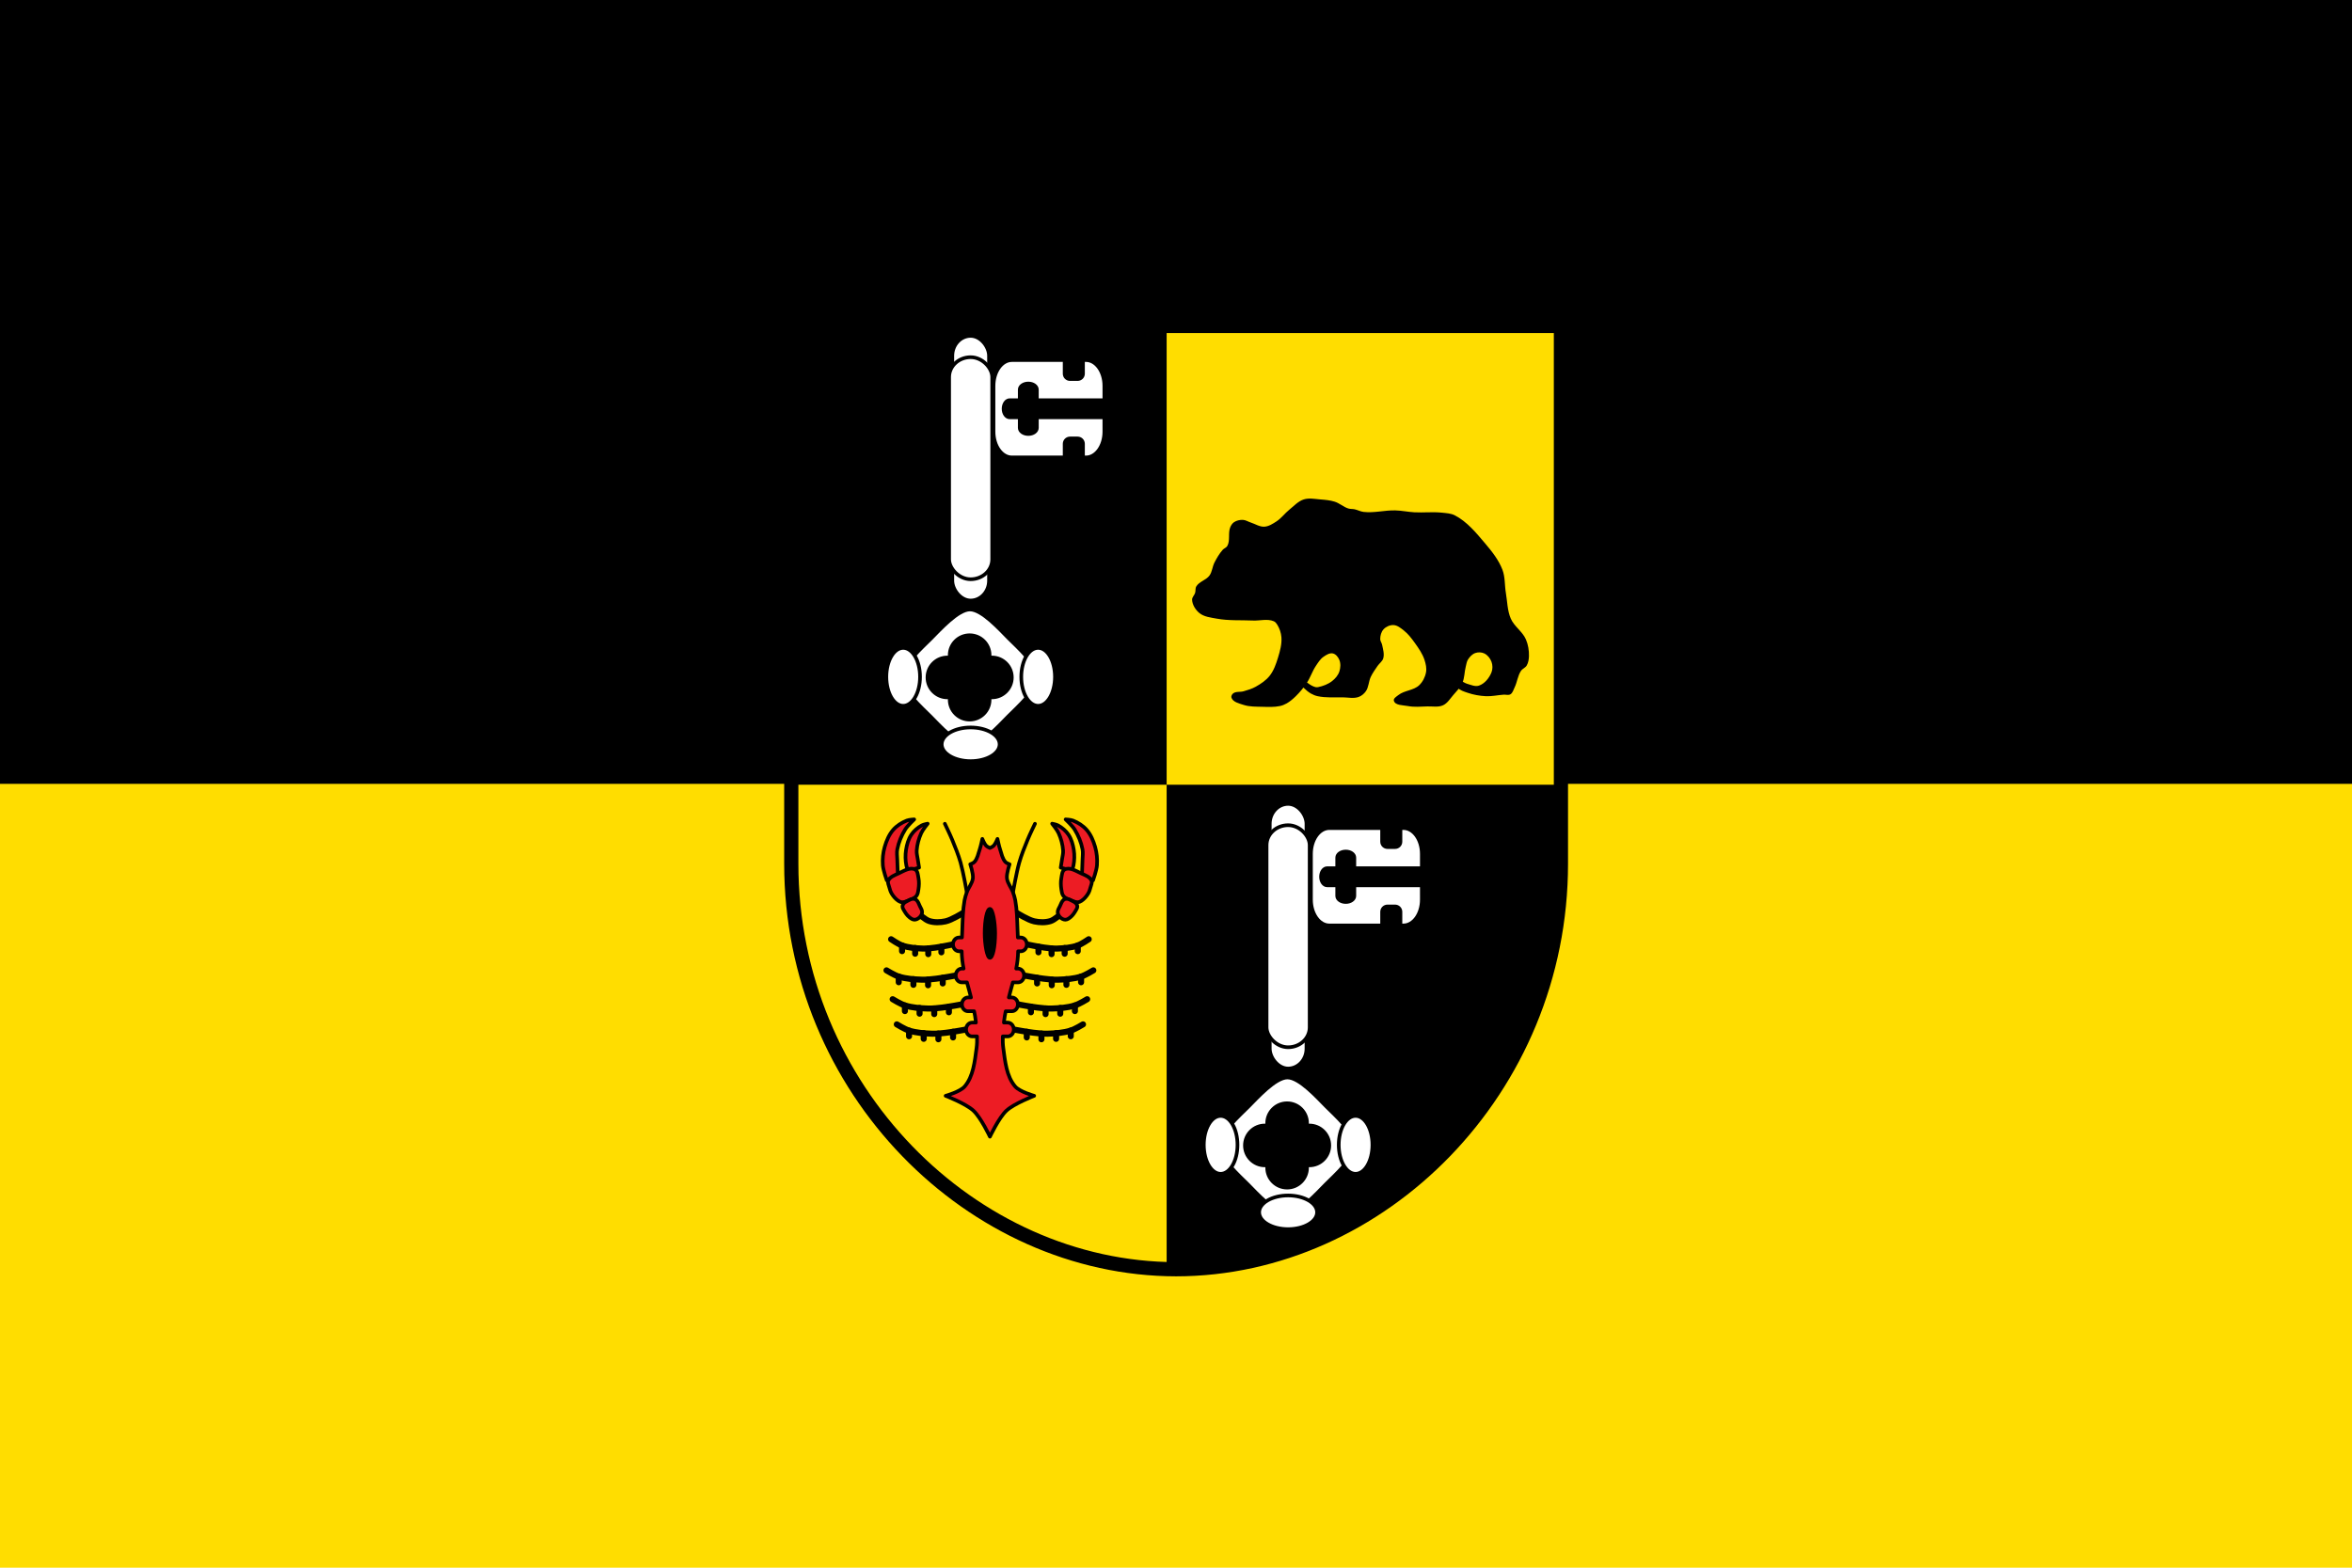 <?xml version="1.0" encoding="UTF-8" standalone="no"?>
<svg
   inkscape:version="1.1.1 (3bf5ae0d25, 2021-09-20)"
   sodipodi:docname="Flag Bernkastel-Kues.svg"
   id="svg2130"
   version="1.1"
   viewBox="0 0 600 400"
   height="400"
   width="600"
   xmlns:inkscape="http://www.inkscape.org/namespaces/inkscape"
   xmlns:sodipodi="http://sodipodi.sourceforge.net/DTD/sodipodi-0.dtd"
   xmlns:xlink="http://www.w3.org/1999/xlink"
   xmlns="http://www.w3.org/2000/svg"
   xmlns:svg="http://www.w3.org/2000/svg">
  <defs
     id="defs2124" />
  <sodipodi:namedview
     inkscape:pagecheckerboard="false"
     fit-margin-bottom="0"
     fit-margin-right="0"
     fit-margin-left="0"
     fit-margin-top="0"
     lock-margins="true"
     units="px"
     inkscape:snap-smooth-nodes="true"
     inkscape:snap-object-midpoints="true"
     inkscape:window-maximized="1"
     inkscape:window-y="-11"
     inkscape:window-x="-11"
     inkscape:window-height="1506"
     inkscape:window-width="2560"
     showgrid="false"
     inkscape:document-rotation="0"
     inkscape:current-layer="layer1"
     inkscape:document-units="px"
     inkscape:cy="200"
     inkscape:cx="300"
     inkscape:zoom="1.5"
     inkscape:pageshadow="2"
     inkscape:pageopacity="0"
     borderopacity="1.0"
     bordercolor="#666666"
     pagecolor="#333333"
     id="base"
     showguides="true"
     inkscape:guide-bbox="true"
     inkscape:snap-intersection-paths="true"
     inkscape:object-paths="true"
     inkscape:snap-grids="false"
     inkscape:snap-global="true"
     inkscape:lockguides="false"
     guidecolor="#00ffff"
     guideopacity="0.498"
     inkscape:snap-midpoints="true" />
  <g
     id="layer1"
     inkscape:groupmode="layer"
     inkscape:label="bernkastel-kues"
     transform="translate(265.702,-16.505)">
    <g
       id="g3274"
       inkscape:label="flag">
      <g
         id="g3204"
         inkscape:label="flag-0">
        <rect
           style="fill:#ffdd00;stroke:none;stroke-width:3;stroke-linecap:round;stroke-linejoin:round"
           id="rect3004"
           width="600"
           height="400"
           x="-265.702"
           y="16.505"
           inkscape:label="flag-y" />
        <rect
           style="fill:#000000;stroke:none;stroke-width:3;stroke-linecap:round;stroke-linejoin:round"
           id="rect3072"
           width="600"
           height="200"
           x="-265.702"
           y="16.505"
           inkscape:label="flag-s" />
      </g>
      <g
         id="g958"
         inkscape:label="coa"
         transform="matrix(1.167,0,0,1.167,-53.474,91.365)">
        <path
           style="fill:#ffdd00;fill-opacity:1;fill-rule:evenodd;stroke:none;stroke-width:3.104;stroke-opacity:1"
           inkscape:connector-curvature="0"
           d="m 159.356,7.119 10e-6,117.581 c -1.862,49.459 -39.505,88.631 -84.121,88.658 -44.576,-0.061 -84.121,-39.246 -84.121,-88.658 L -8.886,7.119 H 75.233 Z"
           id="path10563-0-6-7-4-0"
           sodipodi:nodetypes="ccccccc" />
        <path
           style="fill:#000000;fill-opacity:1;stroke:none;stroke-width:3;stroke-linecap:round;stroke-linejoin:round;stroke-miterlimit:4;stroke-dasharray:none;stroke-opacity:1"
           d="M 5.91,5.867 5.91,384.369 H 315.527 V 5.867 Z M 315.527,384.369 v 400.85 c 2.765,0.084 5.539,0.131 8.32,0.135 168.626,-0.105 317.936,-148.331 317.936,-335.088 l 10e-5,-65.896 z"
           transform="matrix(0.265,0,0,0.265,-10.449,5.567)"
           id="rect15882-6"
           sodipodi:nodetypes="ccccccccccc" />
        <path
           style="fill:#000000;stroke:none;stroke-width:0.265px;stroke-linecap:butt;stroke-linejoin:miter;stroke-opacity:1"
           d="m 114.222,47.199 c -0.435,-0.09 -0.898,-0.037 -1.324,-0.165 -1.062,-0.322 -1.921,-1.15 -2.978,-1.489 -1.01,-0.324 -2.086,-0.413 -3.144,-0.496 -1.21,-0.095 -2.484,-0.369 -3.64,0 -1.225,0.391 -2.143,1.427 -3.144,2.234 -0.988,0.796 -1.749,1.874 -2.813,2.565 -0.808,0.525 -1.686,1.103 -2.648,1.158 -1.036,0.06 -1.99,-0.594 -2.978,-0.91 -0.582,-0.186 -1.127,-0.559 -1.737,-0.579 -0.655,-0.022 -1.356,0.134 -1.903,0.496 -0.377,0.25 -0.648,0.66 -0.827,1.076 -0.553,1.282 0.029,2.923 -0.662,4.137 -0.213,0.374 -0.707,0.505 -0.993,0.827 -0.741,0.836 -1.315,1.817 -1.82,2.813 -0.454,0.895 -0.491,1.997 -1.076,2.813 -0.73,1.019 -2.266,1.316 -2.896,2.399 -0.239,0.412 -0.109,0.951 -0.248,1.407 -0.159,0.52 -0.683,0.946 -0.662,1.489 0.043,1.097 0.728,2.193 1.572,2.896 1.025,0.854 2.494,0.997 3.806,1.241 2.607,0.484 5.294,0.297 7.943,0.414 1.516,0.067 3.159,-0.441 4.55,0.165 0.322,0.14 0.56,0.446 0.745,0.745 0.504,0.816 0.835,1.774 0.91,2.73 0.118,1.505 -0.302,3.024 -0.745,4.468 -0.427,1.392 -0.918,2.828 -1.82,3.971 -0.803,1.018 -1.931,1.764 -3.061,2.399 -0.822,0.462 -1.743,0.728 -2.648,0.993 -0.758,0.222 -1.721,-0.022 -2.317,0.496 -0.243,0.212 -0.44,0.606 -0.331,0.91 0.347,0.969 1.68,1.251 2.657,1.572 1.314,0.431 2.745,0.375 4.127,0.414 1.269,0.036 2.563,0.096 3.806,-0.165 0.521,-0.11 1.027,-0.314 1.489,-0.579 0.732,-0.42 1.382,-0.982 1.986,-1.572 0.896,-0.876 1.701,-1.855 2.399,-2.896 0.784,-1.168 1.2,-2.556 1.986,-3.723 0.481,-0.715 0.949,-1.492 1.655,-1.986 0.6,-0.42 1.353,-0.904 2.068,-0.745 0.647,0.145 1.153,0.794 1.407,1.407 0.327,0.79 0.273,1.755 0,2.565 -0.276,0.821 -0.89,1.534 -1.572,2.068 -0.875,0.686 -1.973,1.098 -3.061,1.324 -0.189,0.039 -0.39,0.037 -0.579,0 -0.292,-0.056 -0.555,-0.212 -0.827,-0.331 -0.588,-0.257 -1.109,-0.957 -1.737,-0.827 -0.287,0.059 -0.579,0.369 -0.579,0.662 0,0.293 0.367,0.46 0.579,0.662 0.484,0.46 0.992,0.91 1.572,1.241 0.462,0.264 0.968,0.469 1.489,0.579 1.783,0.377 3.639,0.229 5.461,0.248 1.159,0.013 2.385,0.31 3.475,-0.083 0.628,-0.226 1.186,-0.696 1.572,-1.241 0.64,-0.904 0.601,-2.143 1.076,-3.144 0.403,-0.851 0.958,-1.622 1.489,-2.399 0.389,-0.569 1.05,-0.992 1.241,-1.655 0.276,-0.957 -0.048,-2.003 -0.248,-2.978 -0.088,-0.427 -0.416,-0.805 -0.414,-1.241 0.004,-0.759 0.226,-1.597 0.745,-2.151 0.532,-0.569 1.373,-0.94 2.151,-0.91 0.838,0.033 1.573,0.642 2.234,1.158 0.986,0.77 1.756,1.795 2.482,2.813 0.811,1.136 1.631,2.315 2.068,3.64 0.287,0.871 0.498,1.829 0.331,2.73 -0.193,1.043 -0.722,2.08 -1.489,2.813 -1.213,1.159 -3.236,1.109 -4.55,2.151 -0.414,0.328 -1.127,0.731 -0.987,1.241 0.289,1.05 1.986,0.952 3.055,1.158 1.408,0.272 2.868,0.121 4.302,0.083 1.133,-0.03 2.361,0.224 3.392,-0.248 0.958,-0.438 1.544,-1.438 2.234,-2.234 0.723,-0.833 1.531,-1.643 1.986,-2.648 0.499,-1.104 0.438,-2.386 0.745,-3.558 0.139,-0.532 0.198,-1.11 0.496,-1.572 0.381,-0.591 0.91,-1.169 1.572,-1.407 0.624,-0.223 1.389,-0.205 1.986,0.083 0.722,0.349 1.292,1.069 1.572,1.82 0.269,0.724 0.285,1.599 0,2.317 -0.49,1.233 -1.475,2.466 -2.73,2.896 -0.845,0.289 -1.787,-0.173 -2.648,-0.414 -0.488,-0.137 -0.901,-0.538 -1.407,-0.579 -0.367,-0.03 -0.899,-0.075 -1.076,0.248 -0.197,0.36 0.144,0.849 0.414,1.158 0.552,0.632 1.441,0.885 2.234,1.158 1.273,0.439 2.626,0.677 3.971,0.745 1.299,0.065 2.591,-0.24 3.889,-0.331 0.496,-0.035 1.063,0.172 1.489,-0.083 0.499,-0.299 0.653,-0.968 0.91,-1.489 0.576,-1.166 0.678,-2.563 1.407,-3.64 0.317,-0.469 0.956,-0.669 1.241,-1.158 0.357,-0.613 0.477,-1.36 0.496,-2.068 0.034,-1.233 -0.177,-2.506 -0.662,-3.64 -0.738,-1.724 -2.564,-2.83 -3.309,-4.55 -0.759,-1.752 -0.757,-3.744 -1.076,-5.626 -0.284,-1.677 -0.139,-3.458 -0.745,-5.047 -0.822,-2.159 -2.313,-4.029 -3.806,-5.792 -1.943,-2.293 -3.946,-4.749 -6.619,-6.122 -0.851,-0.438 -1.861,-0.476 -2.813,-0.579 -2.002,-0.218 -4.03,0.031 -6.04,-0.083 -1.384,-0.079 -2.751,-0.378 -4.137,-0.414 -2.318,-0.06 -4.647,0.604 -6.95,0.331 -0.685,-0.081 -1.31,-0.439 -1.986,-0.579 z"
           id="path930"
           inkscape:connector-curvature="0"
           sodipodi:nodetypes="aaaaaaaaaaaaaaaaaaaaaaaaaaaaaaaaaaaaaaaaaaaaaaaaaaaaaaaaaaaaaaaaaaaaaaaaaaaaaaaaaaaaaaaaaaaaaaaaaaaaaaa" />
        <g
           id="g2329"
           inkscape:label="keys">
          <g
             id="g1090"
             transform="translate(250.394,100.625)"
             inkscape:label="key-l">
            <path
               sodipodi:nodetypes="sscssssssccccccccccccccccc"
               inkscape:connector-curvature="0"
               id="path947"
               transform="matrix(0.265,0,0,0.265,-10.449,5.567)"
               d="m -529.756,246.193 c -10.015,0.04 -25.097,16.974 -32.207,24.084 -7.11,7.11 -24.042,22.192 -24.082,32.207 -0.04,10.015 16.769,24.962 23.822,32.016 7.053,7.053 22,23.863 32.016,23.822 10.015,-0.04 25.097,-16.972 32.207,-24.082 7.11,-7.11 24.044,-22.192 24.084,-32.207 0.04,-10.015 -16.771,-24.962 -23.824,-32.016 -7.053,-7.053 -22,-23.865 -32.016,-23.824 z m -0.225,21.266 c 9.086,10e-6 16.451,7.365 16.451,16.451 -0.007,0.683 -0.057,1.364 -0.148,2.041 0.679,-0.091 1.362,-0.139 2.047,-0.145 9.086,10e-4 16.45,7.367 16.449,16.453 -10e-4,9.084 -7.365,16.448 -16.449,16.449 -0.683,-0.006 -1.364,-0.055 -2.041,-0.146 0.09,0.678 0.138,1.361 0.143,2.045 -10e-6,9.086 -7.365,16.451 -16.451,16.451 -9.086,-10e-6 -16.451,-7.365 -16.451,-16.451 0.007,-0.683 0.057,-1.364 0.148,-2.041 -0.679,0.09 -1.362,0.138 -2.047,0.143 -9.084,-10e-4 -16.448,-7.365 -16.449,-16.449 -10e-4,-9.086 7.363,-16.452 16.449,-16.453 0.683,0.007 1.364,0.057 2.041,0.148 -0.09,-0.678 -0.138,-1.361 -0.143,-2.045 10e-6,-9.086 7.365,-16.451 16.451,-16.451 z"
               style="fill:#ffffff;fill-opacity:1;stroke:#000000;stroke-width:3;stroke-linecap:round;stroke-linejoin:round;stroke-miterlimit:4;stroke-dasharray:none;stroke-opacity:1" />
            <path
               sodipodi:nodetypes="ccccccccccccccc"
               inkscape:connector-curvature="0"
               id="path958"
               d="m -165.421,79.21 c -2.033,-1.88e-4 -3.682,2.834 -3.682,6.329 -1e-5,3.496 1.648,6.33 3.682,6.329 2.033,-3.05e-4 3.681,-2.834 3.681,-6.329 1e-5,-3.495 -1.648,-6.329 -3.681,-6.329 z m 29.495,0 c -2.033,-1.88e-4 -3.682,2.834 -3.682,6.329 -1e-5,3.496 1.648,6.33 3.682,6.329 2.033,-3.05e-4 3.681,-2.834 3.681,-6.329 10e-6,-3.495 -1.648,-6.329 -3.681,-6.329 z m -14.748,17.395 c -3.496,-8e-6 -6.33,1.648 -6.329,3.682 3.1e-4,2.033 2.834,3.681 6.329,3.681 3.495,10e-6 6.329,-1.648 6.329,-3.681 1.8e-4,-2.033 -2.834,-3.682 -6.329,-3.682 z"
               style="fill:#ffffff;fill-opacity:1;stroke:#000000;stroke-width:0.794;stroke-linecap:round;stroke-linejoin:round;stroke-miterlimit:4;stroke-dasharray:none;stroke-opacity:1" />
            <rect
               ry="4.345"
               rx="12.988"
               y="10.994"
               x="-154.683"
               height="57.857"
               width="8.018"
               id="rect1027"
               style="fill:#ffffff;fill-opacity:1;stroke:#000000;stroke-width:0.794;stroke-linecap:round;stroke-linejoin:round;stroke-miterlimit:4;stroke-dasharray:none;stroke-opacity:1" />
            <rect
               ry="4.345"
               rx="12.988"
               y="15.65"
               x="-155.378"
               height="48.546"
               width="9.41"
               id="rect1027-5"
               style="fill:#ffffff;fill-opacity:1;stroke:#000000;stroke-width:0.794;stroke-linecap:round;stroke-linejoin:round;stroke-miterlimit:4;stroke-dasharray:none;stroke-opacity:1" />
            <path
               id="rect1044"
               transform="matrix(0.265,0,0,0.265,-10.449,5.567)"
               d="m -495.143,40.441 c -8.395,0 -15.152,9.478 -15.152,21.25 v 37.797 c 0,11.772 6.758,21.25 15.152,21.25 h 43.502 v -11.227 c 0,-2.465 1.984,-4.449 4.449,-4.449 h 6.271 c 2.465,0 4.449,1.984 4.449,4.449 v 11.227 h 2.443 c 8.395,0 15.152,-9.478 15.152,-21.25 V 87.668 h -55.639 v 8.715 c 0,2.792 -3.158,5.039 -7.08,5.039 -3.922,0 -7.078,-2.247 -7.078,-5.039 v -8.715 h -8.291 c -2.792,0 -5.039,-3.156 -5.039,-7.078 0,-3.922 2.247,-7.078 5.039,-7.078 h 8.291 v -8.715 c 0,-2.792 3.156,-5.039 7.078,-5.039 3.922,0 7.08,2.247 7.08,5.039 v 8.715 H -418.875 V 61.691 c 0,-11.772 -6.758,-21.25 -15.152,-21.25 h -2.443 v 11.225 c 0,2.465 -1.984,4.449 -4.449,4.449 h -6.271 c -2.465,0 -4.449,-1.984 -4.449,-4.449 v -11.225 z"
               style="fill:#ffffff;fill-opacity:1;stroke:#000000;stroke-width:3;stroke-linecap:round;stroke-linejoin:round;stroke-miterlimit:4;stroke-dasharray:none;stroke-opacity:1"
               inkscape:connector-curvature="0" />
          </g>
          <use
             x="0"
             y="0"
             xlink:href="#g1090"
             id="use2240"
             width="100%"
             height="100%"
             transform="translate(-69.395,-102.325)"
             inkscape:label="key-r" />
        </g>
        <path
           style="fill:none;fill-rule:evenodd;stroke:#000000;stroke-width:3.104;stroke-opacity:1"
           inkscape:connector-curvature="0"
           d="m 159.356,7.119 10e-6,117.581 c -10e-6,49.413 -39.505,88.631 -84.121,88.658 -44.576,-0.061 -84.121,-39.246 -84.121,-88.658 L -8.886,7.119 H 75.233 Z"
           id="path10563-0-6-7-4"
           sodipodi:nodetypes="ccccccc" />
        <path
           style="fill:none;stroke:#000000;stroke-width:1.323;stroke-linecap:round;stroke-linejoin:miter;stroke-miterlimit:4;stroke-dasharray:none;stroke-opacity:1"
           d="m 28.41,155.444 c 0,0 -2.854,0.535 -4.295,0.702 -1.03,0.119 -2.067,0.246 -3.104,0.213 -1.701,-0.056 -3.435,-0.174 -5.06,-0.68 -0.956,-0.298 -2.679,-1.361 -2.679,-1.361"
           id="path1144"
           inkscape:connector-curvature="0"
           sodipodi:nodetypes="caaac" />
        <path
           style="fill:none;stroke:#000000;stroke-width:1.323;stroke-linecap:round;stroke-linejoin:miter;stroke-miterlimit:4;stroke-dasharray:none;stroke-opacity:1"
           d="m 15.952,155.678 v 1.24"
           id="path1146"
           inkscape:connector-curvature="0" />
        <path
           style="fill:none;stroke:#000000;stroke-width:1.323;stroke-linecap:round;stroke-linejoin:miter;stroke-miterlimit:4;stroke-dasharray:none;stroke-opacity:1"
           d="m 19.157,156.243 v 1.24"
           id="path1146-4"
           inkscape:connector-curvature="0" />
        <path
           style="fill:none;stroke:#000000;stroke-width:1.323;stroke-linecap:round;stroke-linejoin:miter;stroke-miterlimit:4;stroke-dasharray:none;stroke-opacity:1"
           d="m 22.363,156.336 v 1.24"
           id="path1146-0"
           inkscape:connector-curvature="0" />
        <path
           style="fill:none;stroke:#000000;stroke-width:1.323;stroke-linecap:round;stroke-linejoin:miter;stroke-miterlimit:4;stroke-dasharray:none;stroke-opacity:1"
           d="m 25.568,155.939 v 1.24"
           id="path1146-7"
           inkscape:connector-curvature="0" />
        <path
           style="fill:none;stroke:#000000;stroke-width:1.323;stroke-linecap:round;stroke-linejoin:miter;stroke-miterlimit:4;stroke-dasharray:none;stroke-opacity:1"
           d="m 29.317,160.944 c 0,0 -2.854,0.535 -4.295,0.702 -1.03,0.119 -2.067,0.246 -3.104,0.213 -1.701,-0.056 -3.435,-0.174 -5.06,-0.68 -0.956,-0.298 -2.679,-1.361 -2.679,-1.361"
           id="path1144-8"
           inkscape:connector-curvature="0"
           sodipodi:nodetypes="caaac" />
        <path
           style="fill:none;stroke:#000000;stroke-width:1.323;stroke-linecap:round;stroke-linejoin:miter;stroke-miterlimit:4;stroke-dasharray:none;stroke-opacity:1"
           d="m 16.859,161.178 v 1.24"
           id="path1146-1"
           inkscape:connector-curvature="0" />
        <path
           style="fill:none;stroke:#000000;stroke-width:1.323;stroke-linecap:round;stroke-linejoin:miter;stroke-miterlimit:4;stroke-dasharray:none;stroke-opacity:1"
           d="m 20.064,161.742 v 1.24"
           id="path1146-4-3"
           inkscape:connector-curvature="0" />
        <path
           style="fill:none;stroke:#000000;stroke-width:1.323;stroke-linecap:round;stroke-linejoin:miter;stroke-miterlimit:4;stroke-dasharray:none;stroke-opacity:1"
           d="m 23.27,161.836 v 1.24"
           id="path1146-0-8"
           inkscape:connector-curvature="0" />
        <path
           style="fill:none;stroke:#000000;stroke-width:1.323;stroke-linecap:round;stroke-linejoin:miter;stroke-miterlimit:4;stroke-dasharray:none;stroke-opacity:1"
           d="m 26.475,161.438 v 1.24"
           id="path1146-7-2"
           inkscape:connector-curvature="0" />
        <path
           style="fill:none;stroke:#000000;stroke-width:1.323;stroke-linecap:round;stroke-linejoin:miter;stroke-miterlimit:4;stroke-dasharray:none;stroke-opacity:1"
           d="m 27.061,149.136 c 0,0 -2.854,0.535 -4.295,0.702 -1.03,0.119 -2.067,0.246 -3.104,0.213 -1.701,-0.056 -3.435,-0.174 -5.06,-0.68 -0.956,-0.298 -2.679,-1.361 -2.679,-1.361"
           id="path1144-5"
           inkscape:connector-curvature="0"
           sodipodi:nodetypes="caaac" />
        <path
           style="fill:none;stroke:#000000;stroke-width:1.323;stroke-linecap:round;stroke-linejoin:miter;stroke-miterlimit:4;stroke-dasharray:none;stroke-opacity:1"
           d="m 14.602,149.37 v 1.24"
           id="path1146-9"
           inkscape:connector-curvature="0" />
        <path
           style="fill:none;stroke:#000000;stroke-width:1.323;stroke-linecap:round;stroke-linejoin:miter;stroke-miterlimit:4;stroke-dasharray:none;stroke-opacity:1"
           d="m 17.808,149.935 v 1.24"
           id="path1146-4-0"
           inkscape:connector-curvature="0" />
        <path
           style="fill:none;stroke:#000000;stroke-width:1.323;stroke-linecap:round;stroke-linejoin:miter;stroke-miterlimit:4;stroke-dasharray:none;stroke-opacity:1"
           d="m 21.013,150.028 v 1.24"
           id="path1146-0-5"
           inkscape:connector-curvature="0" />
        <path
           style="fill:none;stroke:#000000;stroke-width:1.323;stroke-linecap:round;stroke-linejoin:miter;stroke-miterlimit:4;stroke-dasharray:none;stroke-opacity:1"
           d="m 24.219,149.631 v 1.24"
           id="path1146-7-1"
           inkscape:connector-curvature="0" />
        <path
           style="fill:none;stroke:#000000;stroke-width:1.323;stroke-linecap:round;stroke-linejoin:miter;stroke-miterlimit:4;stroke-dasharray:none;stroke-opacity:1"
           d="m 26.461,142.333 c 0,0 -2.55,0.535 -3.838,0.702 -0.921,0.119 -1.848,0.246 -2.774,0.213 -1.52,-0.056 -3.07,-0.174 -4.522,-0.68 -0.855,-0.298 -2.394,-1.361 -2.394,-1.361"
           id="path1144-3"
           inkscape:connector-curvature="0"
           sodipodi:nodetypes="caaac" />
        <path
           style="fill:none;stroke:#000000;stroke-width:1.323;stroke-linecap:round;stroke-linejoin:miter;stroke-miterlimit:4;stroke-dasharray:none;stroke-opacity:1"
           d="m 15.327,142.567 v 1.24"
           id="path1146-3"
           inkscape:connector-curvature="0" />
        <path
           style="fill:none;stroke:#000000;stroke-width:1.323;stroke-linecap:round;stroke-linejoin:miter;stroke-miterlimit:4;stroke-dasharray:none;stroke-opacity:1"
           d="m 18.192,143.131 v 1.24"
           id="path1146-4-2"
           inkscape:connector-curvature="0" />
        <path
           style="fill:none;stroke:#000000;stroke-width:1.323;stroke-linecap:round;stroke-linejoin:miter;stroke-miterlimit:4;stroke-dasharray:none;stroke-opacity:1"
           d="m 21.056,143.225 v 1.24"
           id="path1146-0-6"
           inkscape:connector-curvature="0" />
        <path
           style="fill:none;stroke:#000000;stroke-width:1.323;stroke-linecap:round;stroke-linejoin:miter;stroke-miterlimit:4;stroke-dasharray:none;stroke-opacity:1"
           d="m 23.921,142.827 v 1.24"
           id="path1146-7-0"
           inkscape:connector-curvature="0" />
        <path
           style="fill:none;stroke:#000000;stroke-width:1.323;stroke-linecap:round;stroke-linejoin:miter;stroke-miterlimit:4;stroke-dasharray:none;stroke-opacity:1"
           d="m 40.655,155.444 c 0,0 2.854,0.535 4.295,0.702 1.03,0.119 2.067,0.246 3.104,0.213 1.701,-0.056 3.435,-0.174 5.06,-0.68 0.956,-0.298 2.679,-1.361 2.679,-1.361"
           id="path1144-9"
           inkscape:connector-curvature="0"
           sodipodi:nodetypes="caaac" />
        <path
           style="fill:none;stroke:#000000;stroke-width:1.323;stroke-linecap:round;stroke-linejoin:miter;stroke-miterlimit:4;stroke-dasharray:none;stroke-opacity:1"
           d="m 53.114,155.678 v 1.24"
           id="path1146-36"
           inkscape:connector-curvature="0" />
        <path
           style="fill:none;stroke:#000000;stroke-width:1.323;stroke-linecap:round;stroke-linejoin:miter;stroke-miterlimit:4;stroke-dasharray:none;stroke-opacity:1"
           d="m 49.908,156.243 v 1.24"
           id="path1146-4-6"
           inkscape:connector-curvature="0" />
        <path
           style="fill:none;stroke:#000000;stroke-width:1.323;stroke-linecap:round;stroke-linejoin:miter;stroke-miterlimit:4;stroke-dasharray:none;stroke-opacity:1"
           d="m 46.702,156.336 v 1.24"
           id="path1146-0-7"
           inkscape:connector-curvature="0" />
        <path
           style="fill:none;stroke:#000000;stroke-width:1.323;stroke-linecap:round;stroke-linejoin:miter;stroke-miterlimit:4;stroke-dasharray:none;stroke-opacity:1"
           d="m 43.497,155.939 v 1.24"
           id="path1146-7-7"
           inkscape:connector-curvature="0" />
        <path
           style="fill:none;stroke:#000000;stroke-width:1.323;stroke-linecap:round;stroke-linejoin:miter;stroke-miterlimit:4;stroke-dasharray:none;stroke-opacity:1"
           d="m 39.748,160.944 c 0,0 2.854,0.535 4.295,0.702 1.03,0.119 2.067,0.246 3.104,0.213 1.701,-0.056 3.435,-0.174 5.06,-0.68 0.956,-0.298 2.679,-1.361 2.679,-1.361"
           id="path1144-8-5"
           inkscape:connector-curvature="0"
           sodipodi:nodetypes="caaac" />
        <path
           style="fill:none;stroke:#000000;stroke-width:1.323;stroke-linecap:round;stroke-linejoin:miter;stroke-miterlimit:4;stroke-dasharray:none;stroke-opacity:1"
           d="m 52.207,161.178 v 1.24"
           id="path1146-1-1"
           inkscape:connector-curvature="0" />
        <path
           style="fill:none;stroke:#000000;stroke-width:1.323;stroke-linecap:round;stroke-linejoin:miter;stroke-miterlimit:4;stroke-dasharray:none;stroke-opacity:1"
           d="m 49.001,161.742 v 1.24"
           id="path1146-4-3-4"
           inkscape:connector-curvature="0" />
        <path
           style="fill:none;stroke:#000000;stroke-width:1.323;stroke-linecap:round;stroke-linejoin:miter;stroke-miterlimit:4;stroke-dasharray:none;stroke-opacity:1"
           d="m 45.795,161.836 v 1.24"
           id="path1146-0-8-9"
           inkscape:connector-curvature="0" />
        <path
           style="fill:none;stroke:#000000;stroke-width:1.323;stroke-linecap:round;stroke-linejoin:miter;stroke-miterlimit:4;stroke-dasharray:none;stroke-opacity:1"
           d="m 42.59,161.438 v 1.24"
           id="path1146-7-2-1"
           inkscape:connector-curvature="0" />
        <path
           style="fill:none;stroke:#000000;stroke-width:1.323;stroke-linecap:round;stroke-linejoin:miter;stroke-miterlimit:4;stroke-dasharray:none;stroke-opacity:1"
           d="m 42.004,149.136 c 0,0 2.854,0.535 4.295,0.702 1.03,0.119 2.067,0.246 3.104,0.213 1.701,-0.056 3.435,-0.174 5.06,-0.68 0.956,-0.298 2.679,-1.361 2.679,-1.361"
           id="path1144-5-9"
           inkscape:connector-curvature="0"
           sodipodi:nodetypes="caaac" />
        <path
           style="fill:none;stroke:#000000;stroke-width:1.323;stroke-linecap:round;stroke-linejoin:miter;stroke-miterlimit:4;stroke-dasharray:none;stroke-opacity:1"
           d="m 54.463,149.37 v 1.24"
           id="path1146-9-6"
           inkscape:connector-curvature="0" />
        <path
           style="fill:none;stroke:#000000;stroke-width:1.323;stroke-linecap:round;stroke-linejoin:miter;stroke-miterlimit:4;stroke-dasharray:none;stroke-opacity:1"
           d="m 51.257,149.935 v 1.24"
           id="path1146-4-0-2"
           inkscape:connector-curvature="0" />
        <path
           style="fill:none;stroke:#000000;stroke-width:1.323;stroke-linecap:round;stroke-linejoin:miter;stroke-miterlimit:4;stroke-dasharray:none;stroke-opacity:1"
           d="m 48.052,150.028 v 1.24"
           id="path1146-0-5-6"
           inkscape:connector-curvature="0" />
        <path
           style="fill:none;stroke:#000000;stroke-width:1.323;stroke-linecap:round;stroke-linejoin:miter;stroke-miterlimit:4;stroke-dasharray:none;stroke-opacity:1"
           d="m 44.846,149.631 v 1.24"
           id="path1146-7-1-4"
           inkscape:connector-curvature="0" />
        <path
           style="fill:none;stroke:#000000;stroke-width:1.323;stroke-linecap:round;stroke-linejoin:miter;stroke-miterlimit:4;stroke-dasharray:none;stroke-opacity:1"
           d="m 42.604,142.333 c 0,0 2.55,0.535 3.838,0.702 0.921,0.119 1.848,0.246 2.774,0.213 1.52,-0.056 3.07,-0.174 4.522,-0.68 0.855,-0.298 2.394,-1.361 2.394,-1.361"
           id="path1144-3-4"
           inkscape:connector-curvature="0"
           sodipodi:nodetypes="caaac" />
        <path
           style="fill:none;stroke:#000000;stroke-width:1.323;stroke-linecap:round;stroke-linejoin:miter;stroke-miterlimit:4;stroke-dasharray:none;stroke-opacity:1"
           d="m 53.738,142.567 v 1.24"
           id="path1146-3-5"
           inkscape:connector-curvature="0" />
        <path
           style="fill:none;stroke:#000000;stroke-width:1.323;stroke-linecap:round;stroke-linejoin:miter;stroke-miterlimit:4;stroke-dasharray:none;stroke-opacity:1"
           d="m 50.873,143.131 v 1.24"
           id="path1146-4-2-8"
           inkscape:connector-curvature="0" />
        <path
           style="fill:none;stroke:#000000;stroke-width:1.323;stroke-linecap:round;stroke-linejoin:miter;stroke-miterlimit:4;stroke-dasharray:none;stroke-opacity:1"
           d="m 48.009,143.225 v 1.24"
           id="path1146-0-6-8"
           inkscape:connector-curvature="0" />
        <path
           style="fill:none;stroke:#000000;stroke-width:1.323;stroke-linecap:round;stroke-linejoin:miter;stroke-miterlimit:4;stroke-dasharray:none;stroke-opacity:1"
           d="m 45.144,142.827 v 1.24"
           id="path1146-7-0-8"
           inkscape:connector-curvature="0" />
        <path
           style="fill:none;stroke:#000000;stroke-width:0.794;stroke-linecap:round;stroke-linejoin:miter;stroke-miterlimit:4;stroke-dasharray:none;stroke-opacity:1"
           d="m 29.486,130.932 c 0,0 -0.769,-4.393 -1.364,-6.48 -0.497,-1.741 -1.163,-3.372 -1.829,-4.99 -0.496,-1.205 -1.609,-3.504 -1.609,-3.504"
           id="path1665"
           inkscape:connector-curvature="0"
           sodipodi:nodetypes="caac" />
        <path
           style="fill:none;stroke:#000000;stroke-width:0.794;stroke-linecap:round;stroke-linejoin:miter;stroke-miterlimit:4;stroke-dasharray:none;stroke-opacity:1"
           d="m 39.579,130.932 c 0,0 0.769,-4.393 1.364,-6.48 0.497,-1.741 1.163,-3.372 1.829,-4.99 0.496,-1.205 1.609,-3.504 1.609,-3.504"
           id="path1665-7"
           inkscape:connector-curvature="0"
           sodipodi:nodetypes="caac" />
        <path
           style="fill:none;stroke:#000000;stroke-width:1.323;stroke-linecap:round;stroke-linejoin:round;stroke-miterlimit:4;stroke-dasharray:none;stroke-opacity:1"
           d="m 18.955,135.632 c 0,0 1.408,1.303 2.293,1.59 1.137,0.368 2.417,0.326 3.584,0.073 1.356,-0.294 3.752,-1.802 3.752,-1.802"
           id="path1663"
           inkscape:connector-curvature="0"
           sodipodi:nodetypes="caac" />
        <path
           inkscape:connector-curvature="0"
           style="fill:#ed1c24;fill-opacity:1;stroke:#000000;stroke-width:0.794;stroke-linecap:round;stroke-linejoin:round;stroke-miterlimit:4;stroke-dasharray:none;stroke-opacity:1"
           d="m 17.977,115.007 c 0,0 -1.097,0.051 -1.6,0.25 -1.12,0.443 -2.199,1.126 -2.995,2.04 -0.903,1.037 -1.462,2.377 -1.846,3.704 -0.375,1.298 -0.515,2.689 -0.41,4.037 0.088,1.131 0.862,3.289 0.862,3.289 l 2.421,-1.291 c 0,0 -0.103,-2.136 -0.123,-3.205 -0.015,-0.763 -0.143,-1.54 0,-2.29 0.293,-1.528 0.909,-3.01 1.723,-4.329 0.519,-0.841 1.969,-2.206 1.969,-2.206 z m 2.95,0.932 c 0,0 -0.905,0.162 -1.302,0.383 -0.884,0.493 -1.709,1.182 -2.276,2.035 -0.643,0.968 -0.97,2.152 -1.153,3.308 -0.179,1.13 -0.152,2.311 0.073,3.432 0.065,0.324 0.213,0.743 0.375,1.151 l 2.406,-0.703 c -0.098,-0.59 -0.213,-1.298 -0.284,-1.804 -0.09,-0.638 -0.277,-1.276 -0.234,-1.92 0.086,-1.313 0.446,-2.624 0.987,-3.818 0.345,-0.761 1.408,-2.064 1.408,-2.064 z"
           id="path9998-8" />
        <path
           style="fill:#ed1c24;fill-opacity:1;stroke:#000000;stroke-width:0.794;stroke-linecap:butt;stroke-linejoin:round;stroke-miterlimit:4;stroke-dasharray:none;stroke-opacity:1"
           d="m 16.554,132.814 c -0.397,0.156 -0.818,0.326 -1.244,0.3 -0.276,-0.017 -0.548,-0.137 -0.78,-0.291 -0.581,-0.389 -1.063,-0.943 -1.436,-1.54 -0.283,-0.453 -0.438,-0.981 -0.574,-1.498 -0.118,-0.447 -0.384,-0.948 -0.205,-1.374 0.355,-0.843 1.392,-1.206 2.215,-1.582 1.141,-0.52 2.542,-1.459 3.651,-0.874 0.588,0.31 0.613,1.213 0.738,1.873 0.153,0.804 0.122,1.647 0,2.456 -0.076,0.503 -0.134,1.063 -0.451,1.457 -0.462,0.573 -1.235,0.806 -1.915,1.073 z"
           id="path9996-6"
           inkscape:connector-curvature="0"
           sodipodi:nodetypes="aaaaaaaaaaaa" />
        <path
           style="fill:#ed1c24;fill-opacity:1;stroke:#000000;stroke-width:0.794;stroke-linecap:butt;stroke-linejoin:round;stroke-miterlimit:4;stroke-dasharray:none;stroke-opacity:1"
           d="m 19.16,136.419 c -0.298,0.288 -0.715,0.522 -1.127,0.516 -0.419,-0.006 -0.804,-0.293 -1.131,-0.559 -0.472,-0.384 -0.824,-0.913 -1.131,-1.442 -0.154,-0.265 -0.342,-0.546 -0.348,-0.854 -0.005,-0.23 0.093,-0.466 0.232,-0.648 0.223,-0.29 0.578,-0.449 0.899,-0.618 0.367,-0.192 0.748,-0.426 1.16,-0.441 0.242,-0.009 0.505,0.056 0.696,0.206 0.418,0.329 0.584,0.899 0.812,1.383 0.204,0.434 0.521,0.874 0.493,1.354 -0.024,0.412 -0.261,0.818 -0.556,1.103 z"
           id="path9994-6"
           inkscape:connector-curvature="0"
           sodipodi:nodetypes="aaaaaaaaaaaa" />
        <path
           style="fill:none;stroke:#000000;stroke-width:1.323;stroke-linecap:round;stroke-linejoin:round;stroke-miterlimit:4;stroke-dasharray:none;stroke-opacity:1"
           d="m 50.11,135.632 c 0,0 -1.408,1.303 -2.293,1.59 -1.137,0.368 -2.417,0.326 -3.584,0.073 -1.356,-0.294 -3.752,-1.802 -3.752,-1.802"
           id="path1663-6"
           inkscape:connector-curvature="0"
           sodipodi:nodetypes="caac" />
        <path
           id="path9998-8-6"
           d="m 51.088,115.007 c 0,0 1.097,0.051 1.6,0.25 1.12,0.443 2.199,1.126 2.995,2.04 0.903,1.037 1.462,2.377 1.846,3.704 0.375,1.298 0.515,2.689 0.41,4.037 -0.088,1.131 -0.862,3.289 -0.862,3.289 l -2.421,-1.291 c 0,0 0.103,-2.136 0.123,-3.205 0.015,-0.763 0.143,-1.54 0,-2.29 -0.293,-1.528 -0.909,-3.01 -1.723,-4.329 -0.519,-0.841 -1.969,-2.206 -1.969,-2.206 z m -2.95,0.932 c 0,0 0.905,0.162 1.302,0.383 0.884,0.493 1.709,1.182 2.276,2.035 0.643,0.968 0.97,2.152 1.153,3.308 0.179,1.13 0.152,2.311 -0.073,3.432 -0.065,0.324 -0.213,0.743 -0.375,1.151 l -2.406,-0.703 c 0.098,-0.59 0.213,-1.298 0.284,-1.804 0.09,-0.638 0.277,-1.276 0.234,-1.92 -0.086,-1.313 -0.446,-2.624 -0.987,-3.818 -0.345,-0.761 -1.408,-2.064 -1.408,-2.064 z"
           style="fill:#ed1c24;fill-opacity:1;stroke:#000000;stroke-width:0.794;stroke-linecap:round;stroke-linejoin:round;stroke-miterlimit:4;stroke-dasharray:none;stroke-opacity:1"
           inkscape:connector-curvature="0" />
        <path
           sodipodi:nodetypes="aaaaaaaaaaaa"
           inkscape:connector-curvature="0"
           id="path9996-6-9"
           d="m 52.511,132.814 c 0.397,0.156 0.818,0.326 1.244,0.3 0.276,-0.017 0.548,-0.137 0.78,-0.291 0.581,-0.389 1.063,-0.943 1.436,-1.54 0.283,-0.453 0.438,-0.981 0.574,-1.498 0.118,-0.447 0.384,-0.948 0.205,-1.374 -0.355,-0.843 -1.392,-1.206 -2.215,-1.582 -1.141,-0.52 -2.542,-1.459 -3.651,-0.874 -0.588,0.31 -0.613,1.213 -0.738,1.873 -0.153,0.804 -0.122,1.647 0,2.456 0.076,0.503 0.134,1.063 0.451,1.457 0.462,0.573 1.235,0.806 1.915,1.073 z"
           style="fill:#ed1c24;fill-opacity:1;stroke:#000000;stroke-width:0.794;stroke-linecap:butt;stroke-linejoin:round;stroke-miterlimit:4;stroke-dasharray:none;stroke-opacity:1" />
        <path
           sodipodi:nodetypes="aaaaaaaaaaaa"
           inkscape:connector-curvature="0"
           id="path9994-6-9"
           d="m 49.905,136.419 c 0.298,0.288 0.715,0.522 1.127,0.516 0.419,-0.006 0.804,-0.293 1.131,-0.559 0.472,-0.384 0.824,-0.913 1.131,-1.442 0.154,-0.265 0.342,-0.546 0.348,-0.854 0.005,-0.23 -0.093,-0.466 -0.232,-0.648 -0.223,-0.29 -0.578,-0.449 -0.899,-0.618 -0.367,-0.192 -0.748,-0.426 -1.16,-0.441 -0.242,-0.009 -0.505,0.056 -0.696,0.206 -0.418,0.329 -0.584,0.899 -0.812,1.383 -0.204,0.434 -0.521,0.874 -0.493,1.354 0.024,0.412 0.261,0.818 0.556,1.103 z"
           style="fill:#ed1c24;fill-opacity:1;stroke:#000000;stroke-width:0.794;stroke-linecap:butt;stroke-linejoin:round;stroke-miterlimit:4;stroke-dasharray:none;stroke-opacity:1" />
        <path
           inkscape:connector-curvature="0"
           style="fill:#ed1c24;fill-opacity:1;stroke:#000000;stroke-width:0.794;stroke-linecap:round;stroke-linejoin:round;stroke-miterlimit:4;stroke-dasharray:none;stroke-opacity:1"
           d="m 32.878,119.267 c 0,0 -0.327,1.562 -0.579,2.317 -0.314,0.937 -0.494,1.998 -1.158,2.731 -0.232,0.256 -0.91,0.496 -0.91,0.496 0,0 0.693,2.029 0.579,3.061 -0.123,1.105 -0.949,2.014 -1.323,3.061 -0.203,0.567 -0.39,1.145 -0.497,1.737 -0.381,2.124 -0.413,4.297 -0.496,6.453 -0.022,0.566 -0.049,1.132 -0.073,1.7 h -0.626 c -0.739,0 -1.334,0.673 -1.334,1.509 0,0.836 0.595,1.51 1.334,1.51 h 0.573 c 0.014,0.663 0.05,1.324 0.126,1.983 0.07,0.605 0.17,1.205 0.289,1.801 h -0.388 c -0.739,0 -1.334,0.674 -1.334,1.51 0,0.836 0.595,1.509 1.334,1.509 h 1.124 c 0.298,1.095 0.609,2.188 0.88,3.289 h -0.654 c -0.739,0 -1.333,0.673 -1.333,1.509 0,0.836 0.595,1.509 1.333,1.509 h 1.335 c 0.144,0.676 0.27,1.355 0.347,2.042 0.016,0.146 0.031,0.293 0.047,0.439 h -0.823 c -0.739,0 -1.333,0.673 -1.333,1.509 0,0.836 0.595,1.509 1.333,1.509 h 1.067 c 0.028,0.869 0.006,1.738 -0.111,2.597 -0.393,2.887 -0.694,6.135 -2.587,8.349 -1.006,1.176 -4.167,2.046 -4.167,2.046 0,0 4.394,1.686 6.077,3.249 1.644,1.527 3.603,5.686 3.603,5.686 0,0 1.959,-4.159 3.603,-5.686 1.683,-1.563 6.077,-3.249 6.077,-3.249 0,0 -3.161,-0.87 -4.167,-2.046 -1.894,-2.214 -2.194,-5.462 -2.587,-8.349 -0.117,-0.859 -0.138,-1.727 -0.111,-2.597 h 1.067 c 0.739,0 1.333,-0.673 1.333,-1.509 0,-0.836 -0.595,-1.509 -1.333,-1.509 H 37.592 c 0.016,-0.146 0.031,-0.293 0.047,-0.439 0.077,-0.686 0.204,-1.365 0.347,-2.042 h 1.335 c 0.739,0 1.333,-0.673 1.333,-1.509 0,-0.836 -0.595,-1.509 -1.333,-1.509 h -0.654 c 0.27,-1.101 0.581,-2.194 0.88,-3.289 h 1.123 c 0.739,0 1.334,-0.673 1.334,-1.509 0,-0.836 -0.595,-1.51 -1.334,-1.51 h -0.387 c 0.119,-0.596 0.219,-1.196 0.289,-1.801 0.076,-0.658 0.112,-1.32 0.126,-1.983 h 0.572 c 0.739,0 1.334,-0.674 1.334,-1.51 0,-0.836 -0.595,-1.509 -1.334,-1.509 h -0.625 c -0.024,-0.567 -0.051,-1.134 -0.073,-1.7 -0.083,-2.156 -0.116,-4.33 -0.497,-6.453 -0.106,-0.593 -0.294,-1.17 -0.497,-1.737 -0.374,-1.047 -1.201,-1.956 -1.323,-3.061 -0.115,-1.032 0.579,-3.061 0.579,-3.061 0,0 -0.678,-0.24 -0.911,-0.496 -0.664,-0.733 -0.844,-1.793 -1.158,-2.731 -0.253,-0.755 -0.579,-2.317 -0.579,-2.317 0,0 -0.433,1.081 -0.827,1.489 -0.224,0.231 -0.827,0.497 -0.827,0.497 0,0 -0.604,-0.265 -0.827,-0.497 -0.395,-0.408 -0.827,-1.489 -0.827,-1.489 z"
           id="path1122" />
        <rect
           style="fill:#000000;fill-opacity:1;stroke:#000000;stroke-width:0.794;stroke-linecap:round;stroke-linejoin:round;stroke-miterlimit:4;stroke-dasharray:none;stroke-opacity:1"
           id="rect1140"
           width="2.285"
           height="10.704"
           x="33.39"
           y="134.571"
           rx="4.32"
           ry="16.816" />
      </g>
    </g>
  </g>
</svg>

